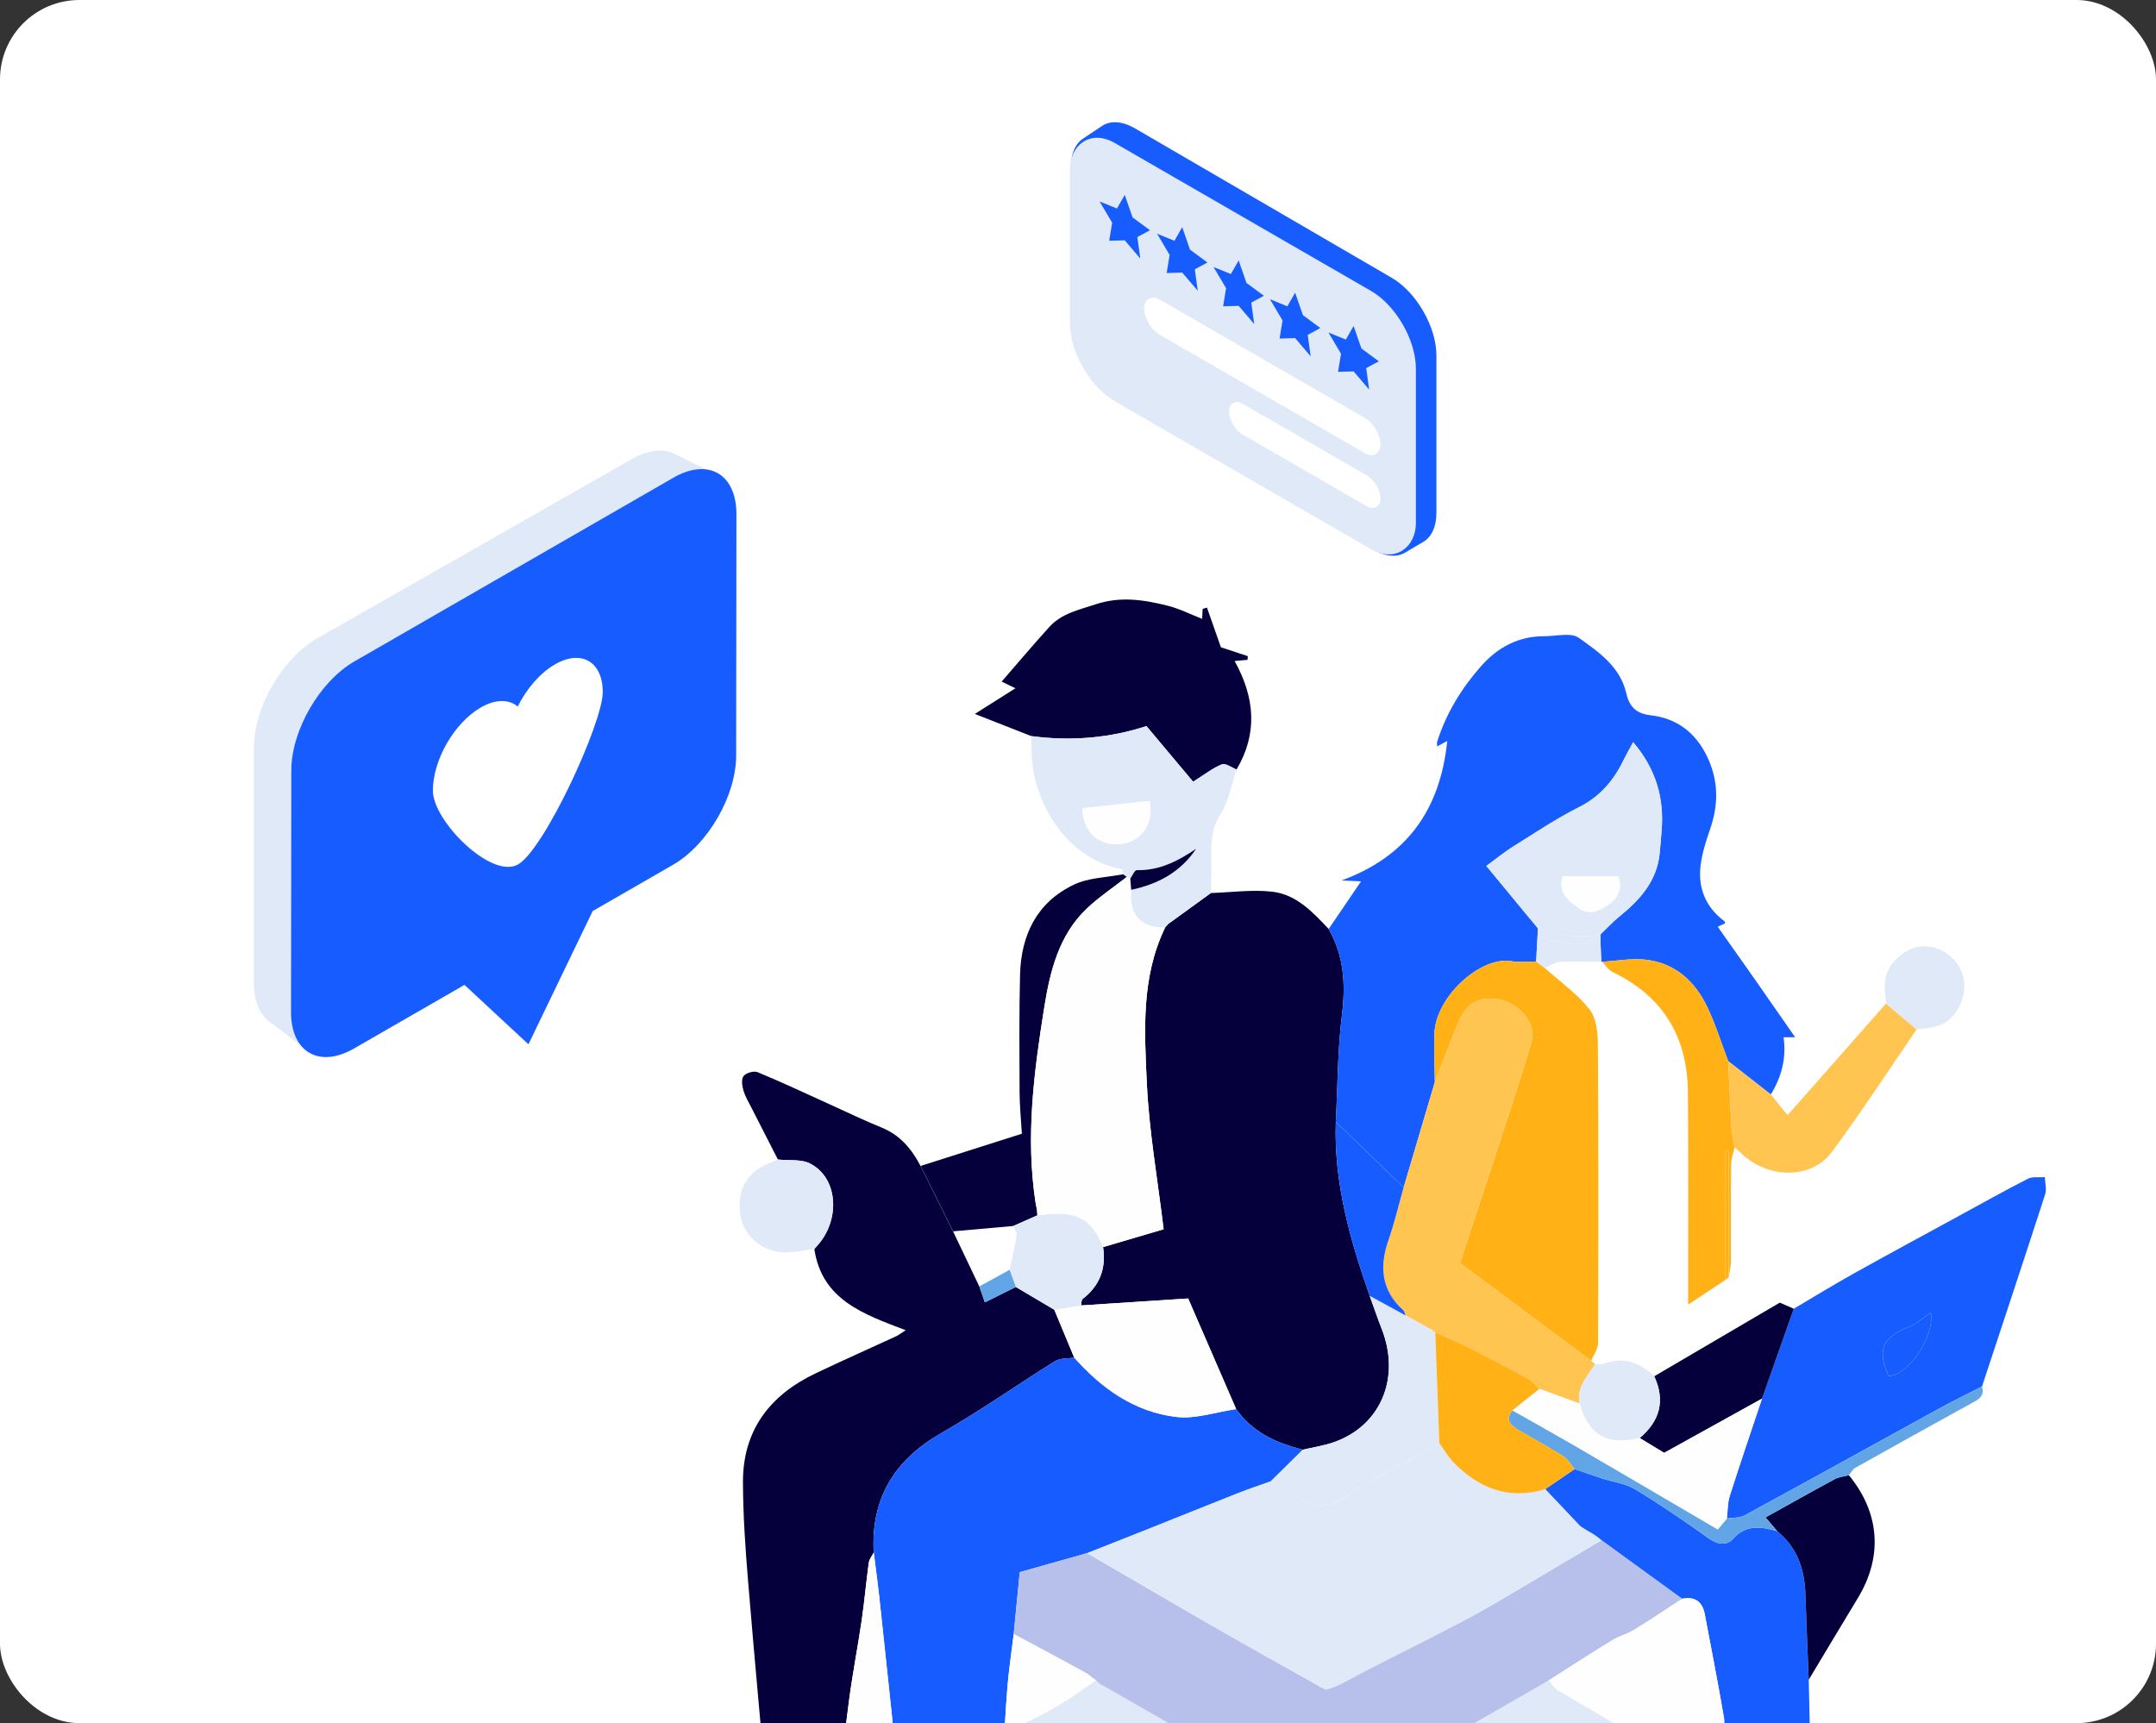 <svg xmlns="http://www.w3.org/2000/svg" width="543" height="434" viewBox="0 0 543 434" fill="none"><rect x="0" y="0" width="543" height="434" fill="#333333" stroke="none"/><g clip-path="url(#clip0_2744_141)"><rect width="543" height="434" rx="20" fill="white"></rect><path d="M457.131 463.601C460.852 464.958 464.603 466.228 468.285 467.679C472.2 469.222 475.975 471.156 479.945 472.535C485.491 474.469 489.016 478.725 492.776 482.795C497.463 487.878 498.056 497.522 494.101 503.384C489.882 509.637 484.212 513.862 477.278 516.864C468.862 520.504 460.345 523.085 451.079 522.875C445.307 522.742 439.387 523.654 433.772 522.687C419.857 520.294 406.255 516.755 397.067 504.008C375.626 516.427 354.286 528.792 332.908 541.18C314.766 530.749 297.014 520.536 278.872 510.105C273.054 513.769 268.319 519.725 260.637 519.896C260.73 520.239 260.824 520.575 260.918 520.918C257.135 522.048 253.368 523.272 249.554 524.286C239.586 526.952 229.532 526.851 219.26 526.188C209.643 525.572 200.876 522.461 192.001 519.499C189.271 518.587 186.611 516.755 184.552 514.712C180.465 510.65 176.409 506.44 173.102 501.747C169.858 497.14 174.416 484.486 178.503 479.847C182.879 484.79 186.166 482.581 192.001 481.824C201.383 480.608 202.39 484.059 206.835 473.916C206.328 473.495 213.231 474.056 212.576 473.518C212.974 472.559 207.756 472.239 208.153 471.28C210.361 469.261 208.153 467.985 213.761 465.121C213.403 464.155 213.036 463.196 212.677 462.229C214.534 460.405 216.171 458.245 218.301 456.842C220.906 455.119 223.932 454.02 226.779 452.656C227.434 460.358 228.042 468.068 228.783 475.763C229.08 478.842 229.688 481.891 230.148 484.955C229.15 485.695 227.972 486.28 227.177 487.192C223.909 490.957 220.758 494.832 217.56 498.66C216.725 501.069 218.043 500.277 215.352 501.81C215.056 502.581 214.768 503.353 214.471 504.125C214.346 504.64 214.222 505.154 214.097 505.676C214.151 505.957 214.206 506.238 214.261 506.518C214.112 506.768 213.964 507.017 213.824 507.275C213.761 507.532 213.691 507.789 213.629 508.046C212.053 511.75 214.12 514.314 216.639 516.38C220.695 519.702 225.921 518.937 230.055 517.784C239.149 515.242 247.736 511.196 252.026 501.069C251.394 499.759 250.568 498.044 249.749 496.329L247.923 488.408C248.859 477.899 249.741 467.39 250.77 456.889C251.184 452.695 251.925 448.524 252.51 444.345C252.853 443.682 253.461 443.035 253.492 442.365C253.711 438.108 255.567 435.091 259.521 433.251C262.438 431.895 265.254 430.289 268.015 428.636C270.558 427.116 273.559 424.809 276.032 423.172C276.874 423.453 277.211 424.184 277.967 424.613C286.063 429.221 294.097 433.937 302.224 438.49C311.716 443.807 321.286 448.984 330.817 454.223C331.48 454.799 332.143 455.376 332.884 456.023C352.024 445.023 371.04 434.093 390.063 423.163C390.804 424.013 391.389 425.135 392.309 425.681C399.805 430.125 407.323 434.53 414.905 438.81C419.717 441.531 424.654 444.033 429.537 446.637C426.698 454.527 423.858 462.416 421.058 470.189C412.034 473.705 410.545 479.926 417.104 486.763C419.374 489.125 421.901 491.347 424.654 493.101C427.399 494.848 430.738 496.017 433.756 493.78C436.868 491.472 435.394 488.221 434.302 485.57C432.454 481.088 430.114 476.808 427.828 472.153C430.979 466.556 434.411 460.459 437.835 454.363C440.908 468.294 443.981 482.234 447.062 496.165C443.857 500.227 443.763 504.312 446.368 507.789C449.121 511.469 462.186 515.047 466.631 513.215C470.828 511.484 472.06 508.506 468.901 505.139C465.313 501.303 461.023 498.122 457.038 494.653C457.053 484.284 457.069 473.923 457.092 463.554L457.131 463.601Z" fill="#DFE9F7"></path><path d="M212.691 462.246C213.05 463.212 213.417 464.171 213.776 465.138C213.776 466.978 213.783 468.818 213.791 470.65C213.393 471.609 212.988 472.575 212.59 473.534C207.708 480.948 200.22 483.817 191.929 484.55C188.068 484.893 183.864 484.34 180.191 483.092C175.558 481.517 174.333 477.198 177.453 473.409C181.127 468.942 185.549 465.099 189.714 461.053C191.001 459.805 192.514 458.792 193.676 457.864C191.89 437.774 190.041 417.995 188.404 398.201C187.717 389.937 187.148 381.634 187.117 373.355C187.07 360.32 193.816 351.44 205.321 345.944C212.091 342.717 218.954 339.676 225.764 336.527C226.333 336.261 226.84 335.848 228.103 335.03C217.488 331.015 206.99 327.39 205.095 314.588C205.508 314.105 205.937 313.63 206.343 313.138C211.514 306.855 211.069 296.798 204.104 293.103C201.834 291.894 198.676 292.354 195.922 292.05C193.762 287.817 191.586 283.584 189.433 279.343C188.653 277.799 187.725 276.287 187.234 274.642C186.89 273.488 186.672 271.765 187.28 271.009C187.92 270.213 189.862 269.652 190.806 270.042C196.874 272.552 202.817 275.359 208.799 278.064C213.198 280.052 217.551 282.18 222.02 283.989C226.699 285.883 229.617 289.399 231.855 293.679C234.585 299.168 237.307 304.664 240.037 310.153C242.236 314.768 244.444 319.391 246.643 324.006C247.08 325.253 247.517 326.501 248.047 328.021C250.909 326.594 253.374 325.37 255.831 324.146C259.06 326.064 262.297 327.974 265.526 329.892C267.195 333.907 268.864 337.922 270.541 341.945C268.926 342.21 267.031 342.023 265.744 342.818C256.174 348.766 246.955 355.307 237.182 360.881C225.28 367.672 219.321 377.339 220.046 391.044C219.617 391.902 218.923 392.72 218.799 393.625C218.136 398.419 217.722 403.245 217.028 408.032C216.037 414.807 214.719 421.535 213.822 428.325C212.489 438.397 211.405 448.501 210.157 459.002C210.788 459.821 211.732 461.037 212.676 462.261L212.691 462.246Z" fill="#05003B"></path><path d="M304.969 224.926C310.148 224.762 315.405 223.998 320.498 224.599C326.496 225.308 330.645 229.736 334.631 233.985C338.507 240.783 338.936 247.932 337.977 255.642C336.87 264.538 336.901 273.581 336.433 282.554C335.902 297.819 339.989 312.179 344.966 326.376C345.972 329.159 346.923 331.966 348 334.718C352.82 347.067 347.75 359.143 335.871 363.267C333.375 364.132 330.716 364.522 328.134 365.13C321.465 363.477 315.444 360.757 311.334 354.902C307.356 345.741 303.386 336.581 299.244 327.047C290.259 327.631 281.274 328.216 272.289 328.801C272.398 328.247 272.32 327.444 272.656 327.179C276.992 323.827 278.646 319.453 277.819 314.089C283.107 312.53 288.395 310.971 293.059 309.599C291.538 296.923 289.394 284.909 288.832 272.825C288.216 259.634 287.373 246.17 293.418 233.65L293.364 233.673C293.629 233.361 293.902 233.057 294.167 232.746C297.762 230.142 301.358 227.53 304.961 224.926H304.969Z" fill="#05003B"></path><path d="M336.427 282.553C336.895 273.58 336.863 264.537 337.971 255.641C338.93 247.931 338.501 240.782 334.625 233.984C337.3 230.047 339.976 226.118 342.783 221.986C341.216 221.916 339.539 221.838 337.862 221.76C354.202 215.78 362.703 204.094 364.497 186.639C363.398 187.216 362.75 187.559 361.947 187.987C361.947 187.52 361.861 187.138 361.962 186.81C364.232 179.653 368.077 173.378 373.007 167.788C377.195 163.04 382.436 160.226 388.933 160.241C391.897 160.249 395.672 159.236 397.669 160.662C402.653 164.225 408.058 167.936 409.579 174.586C410.351 177.977 412.075 179.739 415.709 180.152C422.308 180.901 427.034 184.503 429.944 190.545C432.868 196.625 432.853 202.714 430.646 208.998C429.632 211.882 428.703 214.876 428.313 217.893C427.573 223.724 429.655 228.581 434.35 232.066C434.428 232.316 434.522 232.542 434.499 232.55C433.953 232.815 433.399 233.056 432.619 233.407C435.856 237.991 439.053 242.513 442.236 247.05C445.371 251.533 448.483 256.023 452.118 261.247H449.193C449.965 266.439 448.702 271.21 445.987 275.654C442.415 272.863 438.843 270.064 435.263 267.273C433.516 262.689 432.073 257.965 429.951 253.56C426.816 247.035 421.754 242.458 414.282 241.694C410.749 241.336 407.106 242.03 403.511 242.24L403.3 242.232C403.222 240.369 403.152 238.506 403.074 236.65C403.074 236.214 403.09 235.777 403.097 235.341C404.673 233.836 406.147 232.214 407.832 230.85C412.964 226.695 417.23 222.025 417.979 215.079C418.182 213.161 418.314 211.235 418.478 209.31C419.196 200.991 417.012 193.608 411.318 186.927C410.374 188.689 409.556 190.116 408.83 191.597C406.35 196.68 402.934 200.656 397.677 203.299C391.913 206.199 386.516 209.848 381.025 213.262C378.966 214.549 377.078 216.108 374.348 218.096C378.459 223.077 381.532 226.796 384.597 230.515C385.494 231.598 386.391 232.667 387.288 233.75C387.272 234.382 387.264 235.005 387.249 235.637C387.124 237.812 386.999 239.979 386.882 242.154C384.815 242.154 382.694 242.451 380.689 242.092C373.061 240.751 361.705 250.831 361.276 260.148C361.081 264.264 361.331 268.404 361.37 272.528C358.749 281.376 356.136 290.217 353.516 299.065C347.822 293.561 342.128 288.057 336.434 282.546L336.427 282.553Z" fill="#175CFF"></path><path d="M451.761 329.634C456.745 326.695 461.682 323.655 466.736 320.832C475.55 315.913 484.426 311.126 493.286 306.293C499.081 303.128 504.853 299.892 510.734 296.891C511.919 296.283 513.565 296.594 515 296.478C515.047 297.928 515.507 299.502 515.086 300.804C509.852 316.966 504.502 333.08 499.175 349.21C495.501 351.097 491.781 352.905 488.162 354.893C471.907 363.812 455.7 372.816 439.414 381.673C438.151 382.359 436.427 382.218 434.922 382.46C435.14 380.573 435.07 378.593 435.632 376.816C438.244 368.599 441.037 360.436 443.767 352.258C446.426 344.712 449.086 337.173 451.753 329.626L451.761 329.634ZM486.305 330.577C484.348 331.887 482.733 333.4 480.822 334.156C474.068 336.83 472.672 339.987 475.682 346.591C480.573 346.388 487.241 336.791 486.305 330.577Z" fill="#175CFF"></path><path d="M457.133 463.601C457.118 473.97 457.102 484.331 457.079 494.7C457.016 495.721 457.016 496.75 456.884 497.764C456.564 500.204 455.839 502.285 452.844 502.504C449.958 502.714 448.679 501.061 447.985 498.59C447.758 497.771 447.392 496.992 447.095 496.197C444.022 482.265 440.949 468.326 437.869 454.394C437.159 449.724 436.543 445.039 435.685 440.4C435.505 439.441 434.452 438.638 433.797 437.765C433.945 436.027 434.46 434.218 434.171 432.55C432.682 423.873 430.989 415.235 429.351 406.581C428.751 403.392 426.863 402.028 423.626 402.683C416.856 397.764 410.079 392.844 403.309 387.925C400.451 385.848 400.451 386.238 398.02 384.44C395.064 381.314 392.116 378.196 389.16 375.069C391.633 373.378 394.105 371.694 396.578 370.002C398.894 370.797 401.195 371.624 403.519 372.38C406.296 373.284 409.392 373.627 411.818 375.101C418.206 378.967 424.391 383.193 430.475 387.535C432.69 389.118 434.944 389.282 436.433 387.621C439.811 383.848 443.586 384.534 447.618 385.656C452.711 389.781 454.497 395.347 454.7 401.654C454.926 408.795 455.254 415.928 455.535 423.062C455.815 435.185 456.073 447.315 456.408 459.438C456.447 460.834 456.884 462.214 457.133 463.601Z" fill="#175CFF"></path><path d="M361.368 272.537C361.321 268.405 361.079 264.273 361.274 260.157C361.711 250.841 373.059 240.76 380.687 242.101C382.692 242.452 384.813 242.156 386.88 242.164C387.621 242.725 388.362 243.278 389.111 243.84C392.909 247.247 397.191 250.271 400.327 254.208C402.05 256.376 402.409 260.063 402.433 263.072C402.596 288.137 402.573 313.201 402.479 338.273C402.479 339.77 401.341 341.259 400.74 342.748C396.294 339.435 391.856 336.129 387.411 332.816C380.726 327.834 374.042 322.853 367.693 318.113C371.226 307.385 374.627 297.133 377.973 286.858C380.601 278.782 383.23 270.697 385.687 262.566C386.092 261.209 386.007 259.424 385.468 258.114C383.76 253.975 379.33 251.378 374.978 251.503C370.298 251.643 368.294 254.84 366.804 258.605C364.963 263.236 363.185 267.89 361.376 272.537H361.368Z" fill="#FFB116"></path><path d="M361.37 272.536C363.179 267.889 364.957 263.235 366.798 258.604C368.288 254.846 370.292 251.642 374.972 251.502C379.324 251.369 383.754 253.973 385.462 258.113C386.001 259.423 386.094 261.208 385.681 262.564C383.224 270.696 380.595 278.78 377.967 286.857C374.621 297.132 371.22 307.384 367.687 318.111C374.036 322.844 380.72 327.833 387.405 332.815C391.85 336.128 396.288 339.434 400.734 342.747C401.069 343.027 401.413 343.308 401.748 343.589C399.821 346.653 397.029 349.366 397.809 353.505C394.448 352.274 391.078 351.042 387.717 349.802C386.788 348.96 385.985 347.892 384.916 347.308C379.839 344.54 374.715 341.85 369.551 339.239C366.923 337.913 364.177 336.83 361.487 335.637C361.331 335.598 361.26 335.489 361.284 335.333C361.198 335.146 361.05 335.068 360.855 335.091C358.577 333.836 356.308 332.581 354.03 331.318C353.827 330.866 353.749 330.289 353.414 329.985C347.931 324.995 347.369 319.086 349.701 312.381C351.214 308.031 352.267 303.517 353.523 299.073C356.144 290.225 358.757 281.384 361.377 272.536H361.37Z" fill="#FFC550"></path><path d="M259.723 185.391C255.144 183.598 250.566 181.797 245.512 179.817C249.451 177.322 252.407 175.451 255.737 173.354C253.888 172.458 252.781 171.912 252.266 171.67C256.455 166.86 260.292 162.299 264.301 157.887C267.382 154.496 271.632 153.646 275.852 152.235C282.193 150.114 288.066 151.065 294.056 152.547C296.997 153.279 299.766 154.698 302.768 155.875C302.8 155.299 302.846 154.332 302.893 153.357C303.26 153.248 303.619 153.139 303.985 153.038C305.124 156.281 306.263 159.532 307.487 163.024C309.32 163.633 311.8 164.451 314.281 165.27L314.187 166.197C313.22 166.283 312.26 166.361 310.942 166.478C316.067 175.709 316.8 184.744 311.434 193.811C310.186 193.335 308.657 192.15 307.745 192.509C305.436 193.437 303.408 195.051 300.483 196.89C296.919 192.642 292.996 187.956 288.737 182.873C279.83 185.804 269.878 186.787 259.723 185.391Z" fill="#05003B"></path><path d="M259.734 185.391C269.889 186.787 279.842 185.797 288.749 182.873C293.007 187.956 296.931 192.641 300.495 196.89C303.428 195.05 305.455 193.429 307.756 192.509C308.669 192.143 310.198 193.328 311.446 193.811C310.159 197.576 309.496 201.739 307.421 204.998C305.362 208.226 305.003 211.344 305.058 214.845C305.112 218.205 305.003 221.573 304.972 224.933C301.376 227.537 297.781 230.148 294.177 232.752C293.912 233.064 293.639 233.368 293.374 233.68L293.429 233.656C287.319 233.61 284.459 230.556 284.849 224.496C284.857 224.371 284.88 224.239 284.896 224.114C291.627 222.695 297.328 219.663 301.252 213.777C296.704 216.879 292.001 219.304 286.292 219.164C285.769 219.148 285.216 220.544 284.67 221.284C284.373 221.144 284.085 221.011 283.788 220.871C283.476 220.645 283.164 220.419 282.86 220.201C282.782 219.764 282.774 218.969 282.626 218.945C268.392 216.365 259.477 201.334 259.82 188.12C259.844 187.215 259.766 186.303 259.734 185.399V185.391ZM272.588 203.556C272.744 209.66 276.761 213.215 282.408 212.553C287.524 211.952 290.621 207.423 289.576 201.732C284.014 202.332 278.43 202.932 272.588 203.556Z" fill="#DFE9F7"></path><path d="M282.853 220.202C283.165 220.428 283.477 220.654 283.781 220.873C280.427 223.492 276.855 225.878 273.767 228.778C266.669 235.467 264.446 244.682 263.011 253.647C260.398 269.972 258.245 286.445 260.835 303.051C260.944 303.612 261.053 304.166 261.162 304.727C261.201 305.187 261.233 305.647 261.272 306.099C259.244 306.995 257.208 307.892 255.18 308.789C250.134 309.233 245.087 309.685 240.049 310.13C237.319 304.641 234.597 299.145 231.867 293.656C238.395 291.583 244.924 289.501 251.452 287.427C253.293 286.843 255.133 286.258 257.364 285.549C257.153 281.97 256.802 278.54 256.787 275.102C256.74 265.248 256.662 255.386 256.904 245.531C257.153 235.482 261.155 227.219 270.522 222.79C274.211 221.044 278.719 221.005 282.853 220.194V220.202Z" fill="#05003B"></path><path d="M403.5 242.24C407.096 242.021 410.738 241.327 414.271 241.694C421.743 242.458 426.805 247.034 429.941 253.559C432.054 257.964 433.505 262.689 435.252 267.273C435.525 272.784 435.751 278.304 436.087 283.808C436.196 285.539 436.586 287.246 436.851 288.969C436.547 290.427 436.001 291.877 435.985 293.335C435.907 301.427 435.985 309.527 435.938 317.619C435.931 318.984 435.58 320.34 435.392 321.697C435.392 311.102 435.392 300.507 435.392 289.912C435.088 289.912 434.792 289.912 434.488 289.912V322.406C431.625 324.301 428.763 326.203 425.167 328.581C425.167 325.751 425.167 323.747 425.167 321.751C425.159 306.206 425.222 290.661 425.113 275.115C425.011 261.137 418.826 250.901 406.066 244.781C405.044 244.29 404.358 243.097 403.508 242.232L403.5 242.24Z" fill="#FFB116"></path><path d="M436.849 288.969C436.584 287.247 436.194 285.539 436.085 283.809C435.749 278.297 435.523 272.785 435.25 267.273C438.822 270.064 442.394 272.863 445.974 275.654C447.324 277.322 448.673 278.991 450.21 280.877C459.031 270.875 467.018 261.824 474.997 252.765C477.57 254.932 480.144 257.107 482.718 259.274C475.613 269.612 468.788 280.152 461.308 290.201C456.231 297.031 445.475 296.937 438.83 290.731C438.183 290.123 437.512 289.554 436.849 288.962V288.969Z" fill="#FFC550"></path><path d="M455.541 423.07C455.26 415.937 454.932 408.795 454.706 401.662C454.511 395.355 452.725 389.789 447.624 385.665C446.68 384.557 445.729 383.443 444.652 382.18C450.642 378.859 456.32 375.654 462.069 372.559C463.137 371.982 464.448 371.873 465.649 371.546C473.456 381.049 474.244 392.057 467.911 402.496C463.761 409.341 459.659 416.209 455.541 423.07Z" fill="#05003B"></path><path d="M451.764 329.634C449.104 337.181 446.445 344.72 443.777 352.266C435.611 356.788 427.453 361.31 419.123 365.925C417.142 364.724 415.051 363.461 412.969 362.191C418.038 357.911 419.466 352.781 416.627 346.638C427.125 340.479 437.631 334.32 448.254 328.091C449.432 328.605 450.594 329.12 451.764 329.627V329.634Z" fill="#05003B"></path><path d="M195.932 292.042C198.685 292.346 201.836 291.886 204.114 293.094C211.087 296.79 211.523 306.854 206.352 313.13C205.947 313.621 205.525 314.097 205.104 314.58C202.78 314.877 200.456 315.376 198.124 315.438C192.539 315.586 187.501 311.61 186.565 306.558C185.332 299.924 188.039 295.036 194.161 292.806C194.762 292.588 195.339 292.299 195.932 292.042Z" fill="#DFE9F7"></path><path d="M465.651 371.546C464.45 371.873 463.14 371.982 462.071 372.559C456.323 375.646 450.645 378.858 444.655 382.179C445.739 383.45 446.683 384.557 447.626 385.664C443.594 384.542 439.819 383.863 436.442 387.629C434.952 389.289 432.698 389.126 430.483 387.543C424.407 383.201 418.214 378.975 411.826 375.108C409.401 373.643 406.304 373.292 403.528 372.388C401.203 371.631 398.902 370.805 396.586 370.01C395.627 368.895 394.847 367.484 393.661 366.735C390.081 364.459 386.314 362.479 382.672 360.304C380.722 359.142 378.772 357.856 380.917 355.221C386.517 358.402 392.148 361.536 397.709 364.771C409.299 371.514 420.851 378.313 432.628 385.212C433.494 384.175 434.211 383.325 434.921 382.476C436.426 382.234 438.15 382.374 439.413 381.688C455.699 372.824 471.907 363.828 488.161 354.909C491.78 352.921 495.5 351.112 499.174 349.226C499.962 351.79 498.098 352.562 496.366 353.521C486.656 358.869 476.961 364.249 467.297 369.675C466.611 370.057 466.197 370.922 465.659 371.569L465.651 371.546Z" fill="#62A5E6"></path><path d="M482.721 259.283C480.148 257.116 477.574 254.941 475 252.774C474.898 250.864 474.555 248.922 474.75 247.044C475.203 242.693 480.062 238.413 484.336 238.335C489.257 238.25 493.742 241.875 494.561 246.584C495.419 251.558 492.463 257.069 488.017 258.434C486.325 258.956 484.492 259.011 482.721 259.283Z" fill="#DFE9F7"></path><path d="M416.63 346.644C419.469 352.78 418.042 357.918 412.972 362.198C404.744 364.17 400.134 361.527 397.81 353.505C397.03 349.365 399.822 346.652 401.749 343.588C402.521 343.549 403.355 343.69 404.05 343.44C409.002 341.639 413.058 343.167 416.63 346.644Z" fill="#DFE9F7"></path><path d="M389.11 243.83C388.369 243.269 387.628 242.716 386.879 242.154C387.004 239.979 387.128 237.812 387.245 235.637C392.409 237.679 397.666 238.319 403.063 236.658C403.141 238.521 403.211 240.385 403.289 242.24C399.779 242.24 396.27 242.092 392.775 242.295C391.527 242.372 390.326 243.292 389.102 243.83H389.11Z" fill="#DFE9F7"></path><path d="M434.477 322.424V289.93C434.781 289.93 435.077 289.93 435.381 289.93V321.714C435.077 321.956 434.781 322.19 434.477 322.431V322.424Z" fill="#FFB116"></path><path d="M311.332 354.9C315.443 360.755 321.464 363.468 328.133 365.129C325.434 367.787 322.743 370.438 320.045 373.096C317.276 374.094 314.483 375.014 311.746 376.09C303.79 379.224 295.866 382.436 287.918 385.601C283.223 387.472 278.512 389.32 273.809 391.175C268.076 392.797 262.351 394.411 256.829 395.97C256.252 401.84 255.784 406.697 255.308 411.554C254.762 416.107 254.06 420.652 253.694 425.221C253.179 431.59 252.906 437.983 252.531 444.36C251.939 448.539 251.206 452.71 250.792 456.904C249.763 467.405 248.881 477.914 247.945 488.423C247.618 489.07 247.236 489.702 246.963 490.38C245.613 493.732 241.066 496.578 237.798 496.079C233.547 495.432 230.677 492.384 230.279 488.041C230.186 487.02 230.193 485.991 230.154 484.962C229.687 481.898 229.086 478.85 228.79 475.77C228.049 468.076 227.448 460.365 226.785 452.663C226.551 450.41 226.333 448.149 226.091 445.896C224.57 431.559 223.065 417.214 221.52 402.885C221.091 398.925 220.545 394.98 220.054 391.035C219.336 377.33 225.295 367.655 237.19 360.872C246.963 355.298 256.182 348.757 265.752 342.809C267.039 342.014 268.934 342.201 270.548 341.936C277.459 349.755 285.758 355.625 296.209 356.881C301.099 357.465 306.278 355.641 311.325 354.916L311.332 354.9Z" fill="#175CFF"></path><path d="M403.329 387.933C410.099 392.852 416.877 397.771 423.647 402.691C419.63 405.302 415.66 407.992 411.573 410.502C409.85 411.562 407.783 412.061 406.059 413.122C400.693 416.404 395.42 419.834 390.109 423.202C371.086 434.132 352.063 445.062 332.93 456.062C332.189 455.415 331.526 454.838 330.863 454.261C331.44 452.959 332.47 451.673 332.509 450.356C332.681 443.643 331.488 437.006 331.566 430.286C331.582 428.945 332.722 426.004 332.972 424.663C334.797 424.203 337.465 423.185 339.064 422.32C350.295 416.223 361.188 412.436 372.349 406.191C376.506 403.868 380.593 401.42 384.696 398.995C390.92 395.323 397.128 391.62 403.337 387.933H403.329Z" fill="#B7C0EB"></path><path d="M333.336 426.189C333.086 427.522 333.343 428.946 333.328 430.287C333.25 437.007 332.665 443.636 332.493 450.349C332.462 451.666 331.425 452.953 330.847 454.255C321.309 449.016 311.746 443.839 302.254 438.522C294.127 433.969 286.094 429.253 277.998 424.645C277.241 424.216 277.355 424.491 276.037 423.173C274.719 422.514 274.55 421.963 273.809 421.558C267.679 418.159 261.486 414.885 255.309 411.571C255.784 406.714 256.26 401.857 256.83 395.987C262.352 394.428 268.076 392.814 273.809 391.192C284.869 397.616 295.898 404.095 306.996 410.464C315.389 415.282 323.867 419.968 332.298 424.708C332.641 425.207 333.566 425.102 333.909 425.601L333.336 426.189Z" fill="#B7C0EB"></path><path d="M390.102 423.195C395.413 419.827 400.686 416.397 406.052 413.115C407.775 412.062 409.842 411.555 411.566 410.495C415.653 407.985 419.623 405.303 423.64 402.684C426.877 402.029 428.764 403.393 429.365 406.582C431.003 415.235 432.695 423.873 434.185 432.55C434.473 434.219 433.951 436.019 433.81 437.766C432.399 440.728 430.987 443.699 429.575 446.661C424.693 444.057 419.756 441.555 414.943 438.834C407.362 434.546 399.843 430.149 392.348 425.705C391.427 425.16 390.843 424.045 390.102 423.187V423.195Z" fill="#FEFEFE"></path><path d="M220.062 391.027C220.553 394.98 221.099 398.925 221.528 402.877C223.072 417.214 224.578 431.551 226.099 445.888C226.34 448.141 226.559 450.402 226.793 452.655C223.946 454.019 220.927 455.119 218.315 456.842C216.185 458.253 214.547 460.404 212.691 462.229C211.747 461.005 210.804 459.788 210.172 458.97C211.412 448.469 212.504 438.365 213.838 428.292C214.735 421.502 216.053 414.774 217.043 407.999C217.745 403.213 218.159 398.387 218.814 393.592C218.939 392.696 219.633 391.869 220.062 391.012V391.027Z" fill="#FEFEFE"></path><path d="M255.308 411.556C261.485 414.869 267.678 418.143 273.809 421.542C274.549 421.956 274.06 421.855 276.037 423.173C273.565 424.811 270.587 427.132 268.045 428.652C265.276 430.305 262.468 431.911 259.551 433.268C255.597 435.108 253.74 438.125 253.522 442.381C253.491 443.059 252.882 443.707 252.539 444.361C252.913 437.976 253.186 431.591 253.701 425.222C254.068 420.654 254.762 416.109 255.316 411.556H255.308Z" fill="#FEFEFE"></path><path d="M311.33 354.899C306.284 355.632 301.105 357.456 296.215 356.864C285.763 355.609 277.465 349.738 270.554 341.919C268.885 337.904 267.216 333.889 265.539 329.866C267.785 329.507 270.032 329.149 272.286 328.79C281.271 328.206 290.256 327.621 299.241 327.036C303.383 336.571 307.353 345.731 311.33 354.891V354.899Z" fill="#FEFEFE"></path><path d="M272.283 328.799C270.036 329.158 267.79 329.517 265.536 329.875C262.307 327.958 259.07 326.047 255.841 324.13L254.266 319.826C254.882 316.918 255.592 314.034 256.06 311.102C256.169 310.401 255.498 309.567 255.178 308.795C257.206 307.898 259.242 307.002 261.27 306.105C270.894 304.725 274.825 306.62 277.813 314.088C278.631 319.452 276.986 323.826 272.649 327.178C272.314 327.443 272.392 328.246 272.283 328.799Z" fill="#DFE9F7"></path><path d="M246.66 323.999C249.195 322.611 251.738 321.224 254.273 319.828L255.848 324.132C253.383 325.356 250.927 326.579 248.064 328.006C247.534 326.486 247.097 325.239 246.66 323.991V323.999Z" fill="#62A5E6"></path><path d="M277.821 314.097C274.834 306.629 270.903 304.734 261.278 306.114C261.239 305.654 261.208 305.194 261.169 304.742C261.06 304.181 260.95 303.627 260.841 303.066C258.252 286.452 260.405 269.979 263.017 253.662C264.453 244.697 266.675 235.482 273.773 228.793C276.854 225.885 280.434 223.507 283.788 220.888C284.084 221.028 284.373 221.161 284.669 221.301C284.747 222.244 284.817 223.18 284.895 224.123C284.88 224.248 284.856 224.38 284.848 224.505C284.458 230.565 287.318 233.619 293.428 233.665C287.383 246.186 288.226 259.65 288.842 272.841C289.403 284.924 291.548 296.938 293.069 309.614C288.397 310.994 283.117 312.546 277.829 314.105L277.821 314.097Z" fill="#FEFEFE"></path><path d="M320.039 373.098C322.738 370.439 325.429 367.789 328.127 365.13C330.709 364.522 333.376 364.132 335.864 363.267C347.743 359.143 352.805 347.067 347.993 334.718C346.916 331.958 345.965 329.159 344.959 326.376C347.977 328.021 350.996 329.674 354.014 331.319C356.291 332.574 358.561 333.829 360.839 335.092L360.948 335.388L361.26 335.334C361.236 335.497 361.307 335.599 361.463 335.638C361.798 344.907 362.133 354.184 362.477 363.454C354.693 367.882 346.721 372.022 339.179 376.832C334.577 379.763 330.756 380.473 326.388 376.723C324.571 375.164 322.168 374.283 320.023 373.09L320.039 373.098Z" fill="#DFE9F7"></path><path d="M354.017 331.319C350.999 329.674 347.98 328.021 344.962 326.376C339.986 312.187 335.899 297.819 336.429 282.555C342.123 288.059 347.817 293.563 353.51 299.075C352.255 303.518 351.202 308.024 349.689 312.382C347.356 319.087 347.918 325.004 353.401 329.986C353.736 330.29 353.822 330.875 354.017 331.319Z" fill="#175CFF"></path><path d="M387.283 233.751C386.386 232.675 385.482 231.599 384.592 230.515C381.519 226.805 378.454 223.086 374.344 218.096C377.074 216.108 378.961 214.549 381.02 213.263C386.519 209.84 391.908 206.2 397.672 203.299C402.929 200.657 406.345 196.681 408.826 191.598C409.543 190.116 410.37 188.69 411.314 186.928C417 193.609 419.184 200.992 418.474 209.31C418.31 211.236 418.185 213.161 417.975 215.079C417.226 222.026 412.959 226.695 407.827 230.851C406.143 232.215 404.661 233.837 403.093 235.341C397.664 236.355 392.4 235.793 387.291 233.743L387.283 233.751ZM393.585 220.669C392.236 224.926 395.052 226.781 397.469 228.644C400.082 230.664 402.859 229.44 405.051 227.912C407.289 226.345 408.841 224.006 407.562 220.677H393.585V220.669Z" fill="#DFE9F7"></path><path d="M387.285 233.752C392.402 235.802 397.666 236.364 403.087 235.35C403.087 235.787 403.071 236.223 403.064 236.66C397.659 238.328 392.409 237.681 387.246 235.639C387.262 235.007 387.269 234.383 387.285 233.752Z" fill="#DFE9F7"></path><path d="M397.804 353.499C400.136 361.521 404.738 364.164 412.966 362.192C415.049 363.455 417.139 364.718 419.12 365.926C427.45 361.311 435.616 356.789 443.775 352.267C441.045 360.445 438.253 368.608 435.64 376.825C435.078 378.602 435.148 380.583 434.93 382.469C434.212 383.319 433.503 384.176 432.637 385.206C420.867 378.314 409.308 371.508 397.718 364.764C392.149 361.529 386.526 358.395 380.926 355.214C383.188 353.413 385.45 351.605 387.719 349.804C391.081 351.035 394.45 352.267 397.812 353.507L397.804 353.499Z" fill="#FEFEFE"></path><path d="M486.309 330.577C487.245 336.798 480.577 346.388 475.686 346.59C472.676 339.979 474.072 336.822 480.826 334.156C482.737 333.399 484.352 331.887 486.309 330.577Z" fill="#175CFF"></path><path d="M320.045 373.097C322.182 374.29 324.584 375.163 326.409 376.73C330.777 380.48 334.599 379.77 339.2 376.839C346.742 372.029 354.706 367.889 362.498 363.461C363.691 365.114 364.689 366.946 366.101 368.38C372.52 374.882 380.023 377.891 389.18 375.085C392.136 378.211 395.084 381.329 398.04 384.456C393.704 387.028 389.414 389.695 385.015 392.15C380.179 394.848 375.149 397.202 370.36 399.97C359.276 406.355 348.365 413.052 337.188 419.265C334.7 420.645 332.992 422.033 332.321 424.707C323.882 419.967 315.412 415.281 307.019 410.463C295.928 404.094 284.892 397.623 273.832 391.191C278.535 389.336 283.238 387.488 287.941 385.617C295.881 382.452 303.814 379.248 311.769 376.106C314.507 375.03 317.299 374.103 320.068 373.112L320.045 373.097Z" fill="#DFE9F7"></path><path d="M389.177 375.069C380.02 377.883 372.509 374.866 366.098 368.365C364.686 366.938 363.688 365.098 362.494 363.445C362.159 354.176 361.824 344.898 361.48 335.629C364.171 336.822 366.917 337.905 369.545 339.231C374.709 341.835 379.833 344.524 384.91 347.3C385.979 347.884 386.782 348.952 387.71 349.794C385.449 351.595 383.187 353.404 380.917 355.205C378.772 357.84 380.722 359.126 382.672 360.288C386.322 362.463 390.082 364.443 393.662 366.72C394.847 367.476 395.627 368.887 396.586 369.994C394.114 371.686 391.641 373.37 389.169 375.061L389.177 375.069Z" fill="#FFB116"></path><path d="M332.305 424.69C332.975 422.016 334.691 420.629 337.172 419.249C348.348 413.035 359.26 406.339 370.343 399.954C375.14 397.194 380.163 394.832 384.999 392.134C389.405 389.678 393.687 387.012 398.024 384.439C400.921 386.238 401.39 386.238 403.312 387.924C397.096 391.612 390.895 395.315 384.671 398.987C380.568 401.411 376.481 403.852 372.324 406.183C361.171 412.427 349.837 417.621 338.597 423.726C336.998 424.599 335.736 425.148 333.911 425.6C332.974 425.132 332.974 425.132 332.297 424.683L332.305 424.69Z" fill="#DFE9F7"></path><path d="M361.273 335.333L360.961 335.387L360.852 335.091C361.047 335.068 361.187 335.146 361.281 335.333H361.273Z" fill="#FFB116"></path><path d="M272.594 203.557C278.428 202.933 284.012 202.333 289.581 201.732C290.626 207.424 287.53 211.953 282.413 212.553C276.767 213.216 272.75 209.661 272.594 203.557Z" fill="#FEFEFE"></path><path d="M284.894 224.107C284.816 223.164 284.746 222.228 284.668 221.285C285.206 220.544 285.768 219.149 286.29 219.164C292 219.297 296.703 216.872 301.25 213.777C297.327 219.663 291.625 222.696 284.894 224.115V224.107Z" fill="#05003B"></path><path d="M393.585 220.669H407.562C408.841 224.006 407.289 226.344 405.051 227.904C402.851 229.432 400.082 230.656 397.469 228.636C395.059 226.773 392.244 224.918 393.585 220.661V220.669Z" fill="#FEFEFE"></path><path fill-rule="evenodd" clip-rule="evenodd" d="M79.942 160.753C71.126 165.777 63.947 178.146 63.947 188.313L63.947 247.567C63.947 251.986 65.332 255.457 67.847 257.339L76.865 264.092C80.263 266.636 85.352 266.011 90.503 262.418L163.858 211.237C170.989 206.261 176.739 196.682 177.893 187.856L185.066 132.962C185.923 126.408 184.091 121.315 180.188 119.394L169.865 114.316C166.954 112.884 163.137 113.344 159.166 115.607L79.942 160.753Z" fill="#DFE9F7"></path><path fill-rule="evenodd" clip-rule="evenodd" d="M89.28 166.577C80.505 171.631 73.381 183.937 73.369 194.064L73.299 254.893C73.287 265.02 80.392 269.133 89.167 264.079L116.98 248.061L133.095 263.025L149.265 229.468L169.492 217.819C178.268 212.765 185.391 200.459 185.403 190.332L185.473 129.502C185.485 119.375 178.38 115.263 169.605 120.317L89.28 166.577Z" fill="#175CFF"></path><path d="M139.725 167.361C146.374 163.5 151.788 166.604 151.81 174.294C151.831 181.988 137.152 213.842 130.503 217.707C123.855 221.568 109.045 206.858 109.024 199.161C109.002 191.467 114.38 182.093 121.028 178.228C124.807 176.032 128.173 176.094 130.391 177.948C132.592 173.518 135.95 169.558 139.725 167.361Z" fill="white"></path><path d="M361.766 89.519C361.766 82.328 356.73 73.583 350.503 69.959L285.893 32.355C282.731 30.514 279.709 30.284 277.558 31.718L272.742 34.932C270.512 36.42 269.435 39.555 269.79 43.523L272.752 76.607C273.326 83.015 277.474 90.214 282.735 93.932L344.558 137.627C348.001 140.06 351.43 140.638 353.864 139.197L358.505 136.448C360.594 135.211 361.766 132.592 361.766 129.158L361.766 89.519Z" fill="#175CFF"></path><rect width="100.603" height="65.047" rx="13.057" transform="matrix(-0.866 -0.5 3.77386e-05 1 356.598 79.799)" fill="#DFE9F7"></rect><rect width="68.738" height="8.874" rx="4.437" transform="matrix(-0.866 -0.5 3.77194e-05 1 347.684 107.546)" fill="white"></rect><rect width="44.057" height="7.771" rx="3.886" transform="matrix(-0.866 -0.5 3.77194e-05 1 347.684 121.729)" fill="white"></rect><g clip-path="url(#clip1_2744_141)"><path d="M340.912 82.103L342.874 87.762L347.258 91.001L344.083 92.717L344.829 98.129L340.912 93.539L336.996 93.65L337.743 89.098L334.578 83.749L338.951 85.528L340.912 82.103Z" fill="#175CFF"></path></g><g clip-path="url(#clip2_2744_141)"><path d="M326.186 73.724L328.147 79.382L332.531 82.621L329.357 84.337L330.102 89.749L326.186 85.159L322.269 85.27L323.016 80.718L319.852 75.37L324.224 77.148L326.186 73.724Z" fill="#175CFF"></path></g><g clip-path="url(#clip3_2744_141)"><path d="M311.967 65.599L313.928 71.257L318.312 74.496L315.138 76.212L315.884 81.624L311.967 77.034L308.05 77.145L308.798 72.593L305.633 67.245L310.006 69.023L311.967 65.599Z" fill="#175CFF"></path></g><g clip-path="url(#clip4_2744_141)"><path d="M297.748 57.22L299.71 62.878L304.094 66.117L300.919 67.833L301.665 73.245L297.748 68.655L293.832 68.767L294.579 64.214L291.414 58.866L295.787 60.644L297.748 57.22Z" fill="#175CFF"></path></g><g clip-path="url(#clip5_2744_141)"><path d="M283.276 49.095L285.237 54.753L289.621 57.992L286.447 59.708L287.192 65.12L283.276 60.53L279.359 60.642L280.106 56.089L276.941 50.741L281.314 52.519L283.276 49.095Z" fill="#175CFF"></path></g></g><defs><clipPath id="clip0_2744_141"><rect width="543" height="434" rx="20" fill="white"></rect></clipPath><clipPath id="clip1_2744_141"><rect width="13.965" height="16.759" fill="white" transform="translate(334.578 81.371)"></rect></clipPath><clipPath id="clip2_2744_141"><rect width="13.965" height="16.759" fill="white" transform="translate(319.852 72.991)"></rect></clipPath><clipPath id="clip3_2744_141"><rect width="13.965" height="16.759" fill="white" transform="translate(305.633 64.866)"></rect></clipPath><clipPath id="clip4_2744_141"><rect width="13.965" height="16.759" fill="white" transform="translate(291.414 56.487)"></rect></clipPath><clipPath id="clip5_2744_141"><rect width="13.965" height="16.759" fill="white" transform="translate(276.941 48.361)"></rect></clipPath></defs></svg>